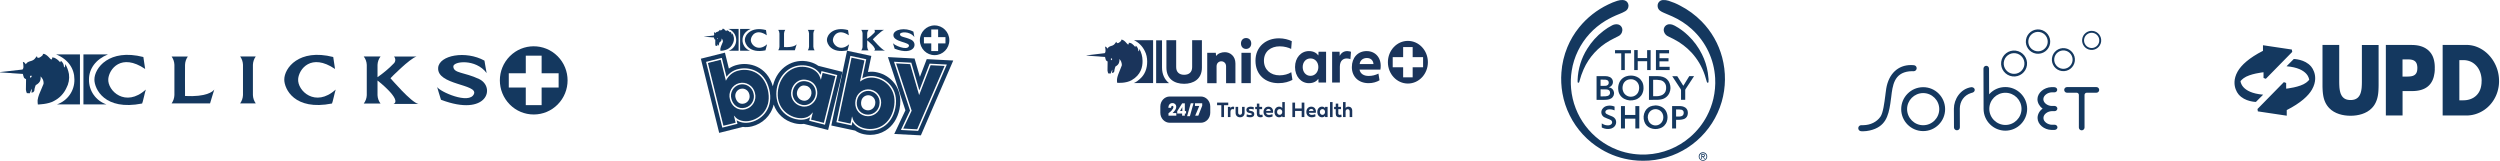 <?xml version="1.0" encoding="UTF-8"?>
<svg id="Layer_1" data-name="Layer 1" xmlns="http://www.w3.org/2000/svg" viewBox="0 0 2208.49 142.02">
  <g>
    <path d="M94.03,92.22h-20.33v-44.14h21.61c-10.66,4.33-16.7,12.56-16.7,22.07-.23,9.93,6.01,18.86,15.42,22.07" style="fill: #14385f;"/>
    <path d="M50.31,92.22h20.32v-44.14h-21.02c10.67,4.33,16.12,12.56,16.12,22.07.23,9.93-6.01,18.86-15.41,22.07" style="fill: #14385f;"/>
    <path d="M126.63,50.34c0-.35,1.55,10.56,1.61,10.59-21.21-14.38-31.92.22-32.59,8.83-.81,10.42,15.24,25.6,33.16,9.35-.67,1.87-2.81,11.94-3.26,12.33-33.35,6.6-42.09-13.08-42.15-21.01-.12-10.22,12.96-27.78,43.23-20.08" style="fill: #14385f;"/>
    <path d="M189.3,79.09c-.03.17-3.82,12.22-3.73,12.24-1.88-.02-33.96,0-33.96,0,1.52-2.16,2.37-4.71,2.46-7.35v-26.72c-.09-2.64-.95-5.2-2.47-7.35h14.33c-1.52,2.16-2.38,4.71-2.47,7.35,0,0-.1,27.13,0,27.54,18.96.97,24.54-3.89,25.83-5.71" style="fill: #14385f;"/>
    <path d="M223.42,83.98c.1,2.64.96,5.19,2.49,7.34h-13.75c1.52-2.16,2.39-4.71,2.49-7.34v-26.73c-.09-2.64-.95-5.2-2.47-7.36h13.73c-1.53,2.16-2.39,4.71-2.49,7.36,0,0,0,26.73,0,26.73Z" style="fill: #14385f;"/>
    <path d="M294.36,50.34c0-.35,1.55,10.56,1.61,10.59-21.21-14.38-31.92.22-32.59,8.83-.81,10.42,15.24,25.6,33.16,9.35-.67,1.87-2.82,11.94-3.26,12.33-33.35,6.6-42.09-13.08-42.15-21.01-.12-10.22,12.96-27.78,43.23-20.08" style="fill: #14385f;"/>
    <path d="M333.5,71.12v12.99c.11,2.68,1.04,5.26,2.68,7.38h-14.86c1.64-2.12,2.57-4.7,2.68-7.38v-26.82c-.1-2.68-1.04-5.27-2.68-7.4h14.86c-1.64,2.13-2.57,4.71-2.68,7.39v10.89c5.3-3.65,10.22-7.82,14.69-12.45,1.4-1.69,1.35-4.14-.11-5.77h19.85c-5.83,1.68-22.98,18.96-22.98,19.17.22.12,18.39,21.6,24.77,22.72h-22.09c7.85-3.55-14.01-20.72-14.13-20.72" style="fill: #14385f;"/>
    <path d="M427.96,53.55c-.11,0,1.97,11.03,1.94,11-9.62-12.94-29.68-10.48-29.44-5.75.31,6.13,9.49,4.76,22.72,10.99,14.84,7,7.57,33.97-33.62,18.33-.42-1.03-3.42-11.33-3.42-11.33,2.02,4.04,28.55,15.95,32.57,6.18,3.61-8.77-32.91-7.77-31.64-23.15.92-11.04,24.28-15.43,40.88-6.28" style="fill: #14385f;"/>
    <path d="M28,67.7c-.15.19-.32.38-.49.55-.21.19-.44.37-.67.53,0,0-.14-.4-.22-.66-.08-.31-.15-.8-.15-.8,0,0,.32-.23.54-.36.22-.13.62-.31.62-.31,0,0,.37,1.05.37,1.05ZM20.18,54.62c.36,1.54.54,3.12.54,4.7-.04.61-.38,2.02-1.01,2.12C17.89,61.73,0,63.68,0,63.68l.06.23,20.14,1.44s.25,1.1.46,1.78c.14.57.34,1.13.58,1.67.53.47,1.13.86,1.78,1.16l-.13,9.29c.08.55.19,1.08.32,1.62.16.57.51,1.41.51,1.41l2.6.13s.61-1.73,1.14-2.79c.21-.44.47-.85.77-1.24l-.42,3.54,1.61-.5.87-1.09s.09-1.16.23-1.9c.27-1.12.63-2.22,1.09-3.29,1.36-.64,2.53-1.63,3.4-2.85.84-1.45,1.12-3.16.78-4.8.85.74,1.54,1.64,2.02,2.65.57,1.24.8,2.6.66,3.95l-3.93,9.4c-.61,1.6-1.05,3.26-1.3,4.94-.04,1.3.02,2.6.19,3.88,0,0,9.37-.15,14.37-3.19,4.76-2.44,8.57-6.4,10.81-11.26,2.09-3.8,2.9-8.18,2.31-12.48-.57-3.09-1.65-6.06-3.21-8.79,0,0-.25,3.23-.93,2.89-.61-.32.12-2.09-1.62-4.36-.37-.57-.87-1.05-1.44-1.4-.04.49-.25.96-.6,1.31-1.37-1.74-3.15-3.13-5.17-4.04-.61-.14-1.22-.24-1.84-.28.06.49,0,1-.19,1.46-.95,1.48-2.09-1.82-5.55-3.93-.71-.53-1.61-.77-2.49-.66,0,0,.38.78-.66,1.65-1.29,1.08-2.92,2.47-4.19,1.59-.34-.22-.24-1.03-.24-1.03,0,0-.31-.36-1.23,1.03-.49.79-1.12,1.48-1.88,2.02-1.89,1.35-3.55.99-5.49,2.34-.55.47-1.03,1.01-1.41,1.62-.37-.7-.89-1.31-1.52-1.78-.35-.17-.72-.3-1.1-.39" style="fill: #14385f;"/>
    <path d="M449.46,64.73v12.58h15.01v15.57h14v-15.57h15.02v-12.58h-15.02v-15.57h-13.99v15.57h-15.02ZM471.48,101.13c-7.95.02-15.57-3.17-21.15-8.83-11.68-11.79-11.68-30.8,0-42.59,11.57-11.68,30.42-11.77,42.1-.2.07.07.14.13.21.2,11.68,11.79,11.68,30.8,0,42.59-5.58,5.66-13.2,8.85-21.15,8.83" style="fill: #14385f;"/>
  </g>
  <g>
    <path d="M658,35.32c.03,3.46,3.81,12.05,18.22,9.16.18-.17,1.11-4.56,1.4-5.38-7.74,7.09-14.69.47-14.33-4.08.29-3.76,4.92-10.12,14.08-3.85-.03-.01-.7-4.77-.7-4.62-13.08-3.36-18.73,4.3-18.68,8.76" style="fill: #14385f;"/>
    <path d="M687.48,44.43h14.68s1.59-5.26,1.61-5.34c-.56.79-2.97,2.92-11.16,2.49-.04-.18,0-12.01,0-12.01.04-1.15.41-2.26,1.07-3.21h-6.19c.66.94,1.03,2.05,1.07,3.21v11.65c-.04,1.15-.41,2.26-1.07,3.21" style="fill: #14385f;"/>
    <path d="M650.36,35.2c.1,4.33-2.6,8.22-6.66,9.62h8.78v-19.25h-9.09c4.12,1.37,6.92,5.24,6.96,9.63" style="fill: #14385f;"/>
    <path d="M655.93,35.2c0-4.15,2.61-7.74,7.22-9.63h-9.34v19.25h8.78c-4.06-1.4-6.76-5.29-6.66-9.62" style="fill: #14385f;"/>
    <path d="M713.64,44.44h5.94c-.66-.94-1.03-2.06-1.07-3.21v-11.65c.04-1.15.41-2.26,1.07-3.21h-5.94c.66.94,1.03,2.05,1.07,3.21v11.65c-.04,1.15-.41,2.26-1.07,3.21" style="fill: #14385f;"/>
    <path d="M816.19,32.83h6.49v-6.79h6.05v6.79h6.49v5.49h-6.49v6.79h-6.05v-6.79h-6.49v-5.49ZM825.71,48.71c7.16-.03,12.94-5.91,12.93-13.13v-.09c-.04-7.25-5.91-13.09-13.1-13.04s-12.98,5.97-12.93,13.22c.05,7.25,5.92,13.09,13.1,13.04" style="fill: #14385f;"/>
    <path d="M804.84,35.04c-5.71-2.72-9.68-2.12-9.82-4.8-.11-2.06,8.56-3.13,12.72,2.51.02,0-.85-4.65-.84-4.78-7.18-3.99-17.27-2.08-17.67,2.74-.55,6.7,15.24,6.26,13.68,10.09-1.73,4.25-13.21-.94-14.07-2.7,0,0,1.3,4.49,1.48,4.94,17.8,6.82,20.94-4.95,14.53-7.99" style="fill: #14385f;"/>
    <path d="M760.81,44.51h6.43c-.71-.93-1.11-2.05-1.16-3.22v-5.66s9.5,7.49,6.11,9.04h9.55c-2.76-.5-10.61-9.87-10.71-9.91,0-.09,7.42-7.63,9.93-8.37h-8.58c.63.71.66,1.78.05,2.52-1.93,2.02-4.06,3.85-6.35,5.44v-4.76c.04-1.17.45-2.29,1.16-3.22h-6.43c.71.93,1.11,2.05,1.16,3.22v11.7c-.04,1.17-.45,2.3-1.16,3.22" style="fill: #14385f;"/>
    <path d="M748.71,44.48c.18-.17,1.11-4.56,1.4-5.38-7.74,7.09-14.69.47-14.33-4.08.29-3.76,4.91-10.12,14.08-3.85-.03-.01-.7-4.77-.7-4.62-13.08-3.36-18.73,4.3-18.68,8.76.04,3.46,3.81,12.05,18.22,9.16" style="fill: #14385f;"/>
    <path d="M633.64,33.81c.09-.06.27-.13.27-.13l.15.45s-.12.15-.21.24c-.09.08-.19.16-.29.23,0,0-.06-.18-.1-.28-.03-.11-.06-.35-.06-.35,0,0,.14-.1.23-.16M630.68,33.11s.11.48.2.78c.06.25.15.49.25.72.23.21.49.38.77.51l-.05,4.05c.04.23.08.47.14.7.07.25.22.62.22.62l1.12.06s.27-.76.49-1.22c.09-.19.2-.37.33-.54l-.18,1.54.7-.22.38-.48s.04-.51.1-.83c.12-.49.27-.97.47-1.44.59-.28,1.09-.71,1.46-1.25.36-.63.48-1.37.34-2.09.37.32.67.72.87,1.16.25.54.35,1.14.3,1.74l-1.7,4.1c-.27.7-.45,1.42-.56,2.16-.02.57,0,1.13.08,1.69,2.14-.02,4.26-.5,6.21-1.4,2.06-1.06,3.71-2.8,4.67-4.92.9-1.66,1.25-3.57.99-5.44-.24-1.35-.71-2.64-1.38-3.83,0,0-.11,1.41-.4,1.26-.26-.14.05-.91-.7-1.9-.16-.25-.38-.46-.63-.61-.01.22-.11.42-.26.57-.59-.76-1.36-1.37-2.23-1.77-.26-.06-.53-.11-.79-.13.03.21,0,.44-.08.63-.41.65-.9-.79-2.4-1.71-.31-.23-.69-.34-1.07-.29,0,0,.17.34-.28.72-.56.47-1.26,1.08-1.81.7-.15-.11-.11-.46-.11-.46,0,0-.13-.16-.53.46-.21.34-.49.64-.81.87-.82.59-1.54.43-2.37,1.02-.24.21-.45.44-.62.71-.16-.3-.38-.57-.65-.78-.15-.07-.3-.13-.47-.16.15.67.23,1.36.23,2.05-.02.26-.16.88-.44.92-.79.13-8.52.98-8.52.98l.03.1,8.71.63-.02.02Z" style="fill: #14385f;"/>
    <path d="M811.08,115.62l-15.24-.8,8.08-17.12-14.18-43.15,15.3.81,7.1,24.45,9.08-23.59,15.22.79s-25.36,58.61-25.36,58.61ZM818.67,52.25l-6.03,15.68-4.72-16.25-23.53-1.25,15.45,47.01-9.86,20.9,23.52,1.23,28.6-66.11-23.43-1.23v.02Z" style="fill: #14385f;"/>
    <path d="M716.53,84.18c-.38,1.19-1.05,2.27-2,3.2-1.46,1.47-3.59,2.01-5.56,1.41l-.19-.06c-3.4-.86-5.48-4.36-4.62-7.82l.02-.11c.4-1.64,1.41-3.2,2.67-4.18.98-.75,2.07-1.13,3.29-1.13.56,0,1.14.08,1.75.23l.2.05c2.36.48,4.17,2.33,4.63,4.83.25,1.17.18,2.39-.21,3.57M712.83,72.02c-.97-.24-1.86-.35-2.68-.35-2.51,0-4.38.96-5.6,1.9-1.96,1.5-3.44,3.8-4.06,6.3l-.02.08c-1.37,5.52,1.94,11.1,7.37,12.49,3.34,1.01,6.91.1,9.36-2.37,1.35-1.31,2.36-2.94,2.93-4.73.58-1.78.69-3.69.3-5.53-.72-3.95-3.71-7.01-7.6-7.79" style="fill: #14385f;"/>
    <path d="M721.41,85.77c-.63,2-1.77,3.83-3.27,5.28-2.03,2.05-4.77,3.15-7.57,3.15-1.03,0-2.07-.15-3.09-.46-6.12-1.55-9.87-7.87-8.32-14.08l.03-.12c.69-2.79,2.35-5.36,4.55-7.05,1.86-1.43,5-2.9,9.39-1.8,4.4.89,7.79,4.37,8.62,8.85.43,2.05.31,4.2-.34,6.21M726.68,64.41l-1.5,6.09-.74-2.16c-.68-1.99-3.05-6.81-10.52-8.69-13.36-3.36-23.37,6.19-26.01,16.88-3.75,15.21,5.2,24.81,15.09,27.31,4.23,1.07,9.95.91,13.32-2.73l1.76-1.9-1.6,6.48,11.32,2.85,10.2-41.28-11.32-2.85h0Z" style="fill: #14385f;"/>
    <path d="M728.78,110.2l-13.92-3.51.79-3.19c-3.77,2.66-8.99,2.68-12.97,1.68-14.35-3.61-18.94-17.29-16.07-28.95,3.29-13.32,15.17-21,27.63-17.86,6.31,1.59,9.29,5.16,10.65,7.71l.81-3.28,13.92,3.5-10.84,43.9ZM663.42,107.93c-5.24,1.31-9.85.2-12.74-1.74l.79,3.2-13.39,3.36-14.35-58.09,13.92-3.51,4.13,16.74c2.56-3.54,6.36-6.03,10.64-6.92,8.58-2.16,22.9.78,27.09,17.76,4.02,16.25-5.52,26.53-16.09,29.19M722.95,58.15v.04c-1.99-1.45-4.52-2.73-7.78-3.54-14.56-3.66-28.41,5.21-32.23,20.65-.08.34-.13.67-.2,1-5.33-18.27-21.35-21.48-31.18-19.06-2.77.59-5.38,1.73-7.68,3.33l-3.46-14.06-21.28,5.35,16.19,65.52,20.75-5.22-.02-.06c2.53.36,5.34.27,8.29-.47,8.93-2.25,16.76-9.16,19.13-19.28,2.77,8.06,9.24,14.25,18.3,16.53,2.93.74,5.83.91,8.51.55v.04l21.27,5.35,12.68-51.32-21.28-5.35h0Z" style="fill: #14385f;"/>
    <path d="M790.89,95.66c-1.55,7.36-5.23,13.04-10.65,16.41-3.44,2.14-7.42,3.25-11.53,3.25-1.64,0-3.3-.18-4.97-.53-5.28-1.14-8.93-4.18-10.7-7.21l-.68,3.23-13.49-2.9.14-.66,12.2-57.9,14.03,3.01-3.55,16.87c3.83-2.05,8.33-2.61,12.56-1.52,5.12,1.1,9.89,4.18,13.06,8.45,2.73,3.68,5.57,10.05,3.57,19.5M790.34,73.87c-3.69-4.98-9.25-8.58-15.24-9.89-2.75-.7-5.59-.82-8.35-.4l2.98-14.17-21.45-4.6-13.91,66.05,20.91,4.48v-.06c2.13,1.45,4.7,2.61,7.67,3.25,1.92.41,3.85.62,5.76.62,4.81,0,9.47-1.3,13.52-3.82,6.32-3.93,10.59-10.46,12.36-18.87,2.29-10.85-1.05-18.27-4.25-22.59" style="fill: #14385f;"/>
    <path d="M778.15,93.02l-.03.13c-.57,3.05-2.28,5.71-4.82,7.46-1.94,1.34-4.19,2.04-6.49,2.04-.71,0-1.43-.07-2.15-.2l-.31-.06c-3.17-.68-5.77-2.54-7.3-5.24-1.45-2.56-1.89-5.7-1.23-8.84,1.15-6.21,7.1-10.33,13.28-9.16l.37.08c6.16,1.4,10.05,7.58,8.67,13.8M773.94,69.04c-4.4-1.13-9.08-.35-12.86,2.13l-1.36.89,3.93-18.65-11.41-2.45-11.78,55.91,10.88,2.34,1.35-6.38.77,2.41c.99,3.08,4.71,6.97,10.57,8.22,5.48,1.18,10.99.27,15.51-2.54,5.1-3.17,8.57-8.54,10.04-15.54,1.5-7.09.34-13.45-3.34-18.41-2.98-4.02-7.46-6.91-12.3-7.95" style="fill: #14385f;"/>
    <polygon points="822.11 57.61 811.96 84 804.02 56.66 791.62 56 805.36 97.79 797.91 113.58 810.22 114.22 834.43 58.25 822.11 57.61" style="fill: #14385f;"/>
    <path d="M657.53,91.43l-.19.05c-4.1,1.04-6.75-1.82-7.59-5.22-.44-1.63-.23-3.33.59-4.79s2.17-2.52,3.76-2.96l.21-.05c.49-.12.98-.18,1.46-.18,2.86,0,5.45,1.97,6.14,4.88l.13.47c.84,3.39-1.16,6.87-4.5,7.8M665.65,82.45c-.66-2.8-2.27-5.05-4.57-6.47-1.62-1-3.43-1.52-5.28-1.52-.78,0-1.57.09-2.36.28l-.33.08c-2.58.72-4.74,2.41-6.06,4.76-1.33,2.35-1.66,5.09-.95,7.69,1.27,5.14,5.85,9.51,12.16,7.91l.27-.07c5.41-1.5,8.6-7.17,7.12-12.62l-.02-.05h.02Z" style="fill: #14385f;"/>
    <path d="M773.15,91.82l-.09.47c-.33,1.65-1.27,3.09-2.66,4.04-1.41.98-3.12,1.34-4.79,1.02l-.19-.04c-1.78-.38-3.1-1.31-3.92-2.75-.82-1.45-1.06-3.29-.64-5.29.56-3.03,3.2-5.15,6.13-5.15.38,0,.76.04,1.14.11l.21.04c1.65.38,3.05,1.37,3.95,2.81.88,1.41,1.18,3.07.84,4.74M769.17,80.53l-.33-.07c-.62-.12-1.24-.17-1.85-.17-4.73,0-8.96,3.4-9.87,8.27-.59,2.83-.21,5.63,1.08,7.9,1.36,2.39,3.58,3.98,6.43,4.59l.27.05c2.67.51,5.39-.07,7.63-1.62s3.76-3.88,4.26-6.57v-.06c.63-2.79.16-5.52-1.29-7.82-1.44-2.3-3.69-3.89-6.32-4.49" style="fill: #14385f;"/>
    <path d="M658.88,96.43l-.3.08c-.98.24-1.94.36-2.88.36-5.14,0-9.5-3.55-10.91-9.25-.8-2.94-.42-6.04,1.08-8.71s3.94-4.59,6.87-5.4l.37-.09c2.98-.72,6.05-.22,8.65,1.4,2.6,1.62,4.42,4.16,5.13,7.16l.04.13c1.69,6.19-1.92,12.6-8.05,14.31M652.71,62.28c-4.45.93-8.32,3.7-10.64,7.61l-.83,1.4-4.56-18.51-11.32,2.85,13.7,55.47,10.79-2.71-1.56-6.34,1.74,1.83c2.22,2.34,7.25,4.19,13.07,2.72,9.94-2.5,18.91-12.2,15.11-27.55-3.95-16.02-17.41-18.8-25.49-16.77" style="fill: #14385f;"/>
  </g>
  <g>
    <path d="M1451.22,142.01c-2.93.02-5.85-.17-8.76-.54-9.96-1.21-19.56-4.52-28.15-9.71-11.9-7.1-21.5-17.48-27.65-29.91-3.09-6.17-5.25-12.76-6.43-19.55-1.05-6.05-1.35-12.2-.88-18.32.55-7.66,2.32-15.19,5.26-22.29,2.58-6.28,6.07-12.14,10.33-17.42,6.95-8.61,15.75-15.54,25.73-20.3,2.58-1.29,5.25-2.37,8-3.24,1.59-.54,3.26-.78,4.94-.72,1.08.05,2.13.4,3.02,1.01,1.65,1.25,2.37,3.37,1.82,5.36-.37,1.5-1.35,2.78-2.7,3.53-1.64.94-3.35,1.74-5.12,2.41-4.36,1.69-8.56,3.75-12.57,6.15-10.36,6.3-18.7,15.44-24.02,26.34-2.76,5.61-4.65,11.61-5.6,17.79-.82,5.18-1,10.44-.53,15.66,2.16,24.35,18.01,45.35,40.83,54.11,4.58,1.76,9.35,2.98,14.21,3.61,3.88.52,7.8.68,11.7.49,14.17-.68,27.7-6.11,38.43-15.39,6.05-5.22,11.08-11.52,14.8-18.59,2.55-4.82,4.47-9.95,5.71-15.26.69-2.97,1.17-5.98,1.43-9.02.27-3.07.32-6.16.15-9.24-.91-16.53-8.29-32.04-20.55-43.16-5.12-4.66-10.95-8.47-17.27-11.29-2.47-1.12-4.99-2.13-7.48-3.21-1.27-.5-2.46-1.16-3.55-1.97-1.35-1.07-2.09-2.74-1.97-4.46.03-2.7,2.24-4.86,4.93-4.85,1.63-.07,3.25.16,4.8.67,3.5,1.09,6.88,2.51,10.1,4.24,7.04,3.6,13.45,8.31,19,13.93,8.75,8.87,15.03,19.87,18.21,31.92,3.4,12.85,3.25,26.39-.44,39.16-7.89,27.13-30.86,47.17-58.81,51.31-3.61.54-7.26.8-10.92.77" style="fill: #14385f;"/>
    <path d="M1509.3,70.39v1.74c0,.58-.18.92-.55.98-.44.07-.77-.23-.95-.82-.58-1.97-1.11-3.96-1.77-5.9-2.46-7.38-6.45-14.16-11.7-19.9-4.47-4.8-9.73-8.79-15.55-11.81-1.67-.88-3.37-1.7-5.07-2.52-1.72-.72-3.05-2.15-3.66-3.91-.98-2.62.34-5.54,2.96-6.52.7-.26,1.44-.37,2.18-.31,1.51.08,2.98.53,4.29,1.29,4.33,2.35,8.32,5.28,11.86,8.7,4.98,4.74,9.09,10.32,12.14,16.48,2.57,5.12,4.32,10.6,5.2,16.26.31,2.05.47,4.14.7,6.21h-.06" style="fill: #14385f;"/>
    <path d="M1393.64,70.7c.35-9.81,3.3-19.35,8.54-27.65,3.73-6.03,8.52-11.34,14.14-15.66,2.43-1.92,5.05-3.59,7.82-4.99,1.35-.72,2.88-1.04,4.42-.93,2.72.16,4.79,2.5,4.62,5.22,0,.09-.01.18-.02.27-.18,2.22-1.56,4.16-3.6,5.05-2.45,1.27-4.96,2.45-7.37,3.8-10.32,5.74-18.5,14.69-23.28,25.49-1.46,3.33-2.66,6.77-3.58,10.29-.09.35-.19.7-.32,1.04-.13.34-.49.54-.85.47-.32-.07-.54-.37-.51-.7-.02-.51,0-1.03,0-1.71" style="fill: #14385f;"/>
    <path d="M1448,77.09c-.06-3.99-3.35-7.18-7.34-7.11-.53,0-1.05.07-1.56.19-2.68.47-4.82,2.48-5.45,5.12-.49,1.72-.44,3.55.16,5.23,1.28,3.8,5.41,5.84,9.21,4.56,1.64-.55,3.03-1.67,3.91-3.16.8-1.48,1.17-3.15,1.08-4.83M1440.59,66.77c2.47-.08,4.9.61,6.97,1.97,2.57,1.8,4.15,4.7,4.27,7.84.21,1.99-.1,4-.88,5.83-1.19,2.85-3.65,4.98-6.64,5.76-3.09.96-6.44.68-9.32-.79-3.11-1.53-5.17-4.59-5.42-8.04-.25-1.98-.01-3.99.71-5.85,1.12-3,3.61-5.3,6.69-6.18,1.17-.35,2.39-.53,3.61-.54" style="fill: #14385f;"/>
    <path d="M1460.38,70.47v14.49c.11.02.21.03.32.04.94,0,1.89.02,2.83,0,1.29,0,2.58-.23,3.8-.66,1.83-.58,3.31-1.94,4.04-3.72.42-1.16.58-2.39.48-3.61,0-2.91-1.99-5.44-4.82-6.13-2.19-.4-4.43-.53-6.65-.4M1456.69,67.26h7.69c1.56-.02,3.11.21,4.6.67,2.79.82,5.01,2.94,5.96,5.69,1.08,2.72,1.01,5.76-.19,8.43-1.28,2.99-3.97,5.14-7.17,5.73-1.15.24-2.32.38-3.49.4-2.35.06-4.71.02-7.06.02-.1,0-.19,0-.34-.02v-20.93h0Z" style="fill: #14385f;"/>
    <path d="M1413.93,75.84c1.5,0,2.94.04,4.38-.02.51-.04,1.01-.19,1.46-.42.98-.47,1.54-1.52,1.36-2.59-.02-1-.68-1.86-1.64-2.14-.4-.15-.82-.25-1.25-.28-1.37-.06-2.74-.06-4.11-.08-.07.01-.14.03-.2.06,0,0,0,5.47,0,5.47ZM1413.93,85.11c.09.02.19.03.28.03,1.28,0,2.55.04,3.83-.02.7-.03,1.38-.15,2.05-.35,1.56-.36,2.54-1.92,2.17-3.49-.02-.08-.04-.16-.06-.23-.13-.7-.59-1.29-1.24-1.59-.51-.24-1.05-.39-1.61-.44-1.77-.08-3.54-.07-5.31-.09-.02,0-.05.03-.1.06v6.11h-.01ZM1410.4,88.2v-20.91c.14,0,.28-.03.42-.03,2.47,0,4.94-.01,7.4,0,1.33-.02,2.65.26,3.86.8,2.41,1.12,3.46,3.99,2.34,6.4-.31.66-.76,1.24-1.33,1.7-.27.21-.57.4-.88.56-.3.16-.63.27-1.03.44.2.05.32.09.44.11,2.09.3,3.75,1.91,4.1,3.99.5,2.23-.5,4.53-2.47,5.69-1.1.65-2.34,1.04-3.61,1.14-.77.07-1.55.11-2.33.11-2.28.01-4.57,0-6.92,0" style="fill: #14385f;"/>
    <path d="M1469.38,103.57c0-1.12-.23-2.22-.7-3.23-1.62-3.42-5.71-4.88-9.13-3.26-.85.4-1.6.97-2.22,1.68-1.59,1.93-2.11,4.54-1.37,6.93.87,3.61,4.51,5.83,8.12,4.95.86-.21,1.67-.59,2.39-1.11,1.88-1.4,2.97-3.62,2.91-5.97M1462.5,93.12c1.87.03,3.7.49,5.38,1.31,2.18,1.1,3.82,3.02,4.57,5.33.85,2.41.87,5.04.06,7.46-.92,2.9-3.19,5.18-6.09,6.09-2.7.97-5.66.92-8.32-.15-2.6-.94-4.63-3.04-5.47-5.67-1.11-3.04-.87-6.4.67-9.24,1.31-2.49,3.69-4.25,6.46-4.77.9-.2,1.83-.26,2.75-.38" style="fill: #14385f;"/>
    <polygon points="1431.95 93.71 1435.46 93.71 1435.46 101.55 1444.66 101.55 1444.66 93.72 1448.16 93.72 1448.16 113.48 1444.66 113.48 1444.66 104.82 1435.48 104.82 1435.48 113.48 1431.95 113.48 1431.95 93.71" style="fill: #14385f;"/>
    <path d="M1480.66,102.95c1.03,0,2,.02,2.98,0,.44-.02.88-.08,1.31-.19,1.42-.23,2.46-1.47,2.43-2.91.2-1.31-.61-2.56-1.88-2.91-1.61-.26-3.23-.35-4.86-.25v6.26h.02ZM1477.13,93.71c.14,0,.25-.02.36-.02,2.29,0,4.57,0,6.86.02,1.1.01,2.18.23,3.19.66,1.99.71,3.37,2.55,3.48,4.67.09.96,0,1.92-.29,2.85-.57,1.81-2.1,3.16-3.97,3.5-1.07.28-2.18.43-3.28.44h-2.29c-.16,0-.32.01-.54.02v7.64h-3.51v-19.77h0Z" style="fill: #14385f;"/>
    <path d="M1414.98,112.54v-3.55c.25.15.46.28.66.4,1.67,1.05,3.64,1.51,5.6,1.31.73-.06,1.43-.34,2.01-.79,1.02-.77,1.22-2.22.45-3.24-.17-.23-.38-.42-.63-.57-.97-.57-2.01-1.01-3.09-1.34-.99-.36-1.96-.79-2.9-1.28-2.39-1.41-3.18-4.49-1.77-6.88.06-.11.14-.22.21-.33,1-1.45,2.54-2.44,4.27-2.76,2.12-.44,4.33-.24,6.34.57.06.02.11.06.17.1v3.32c-.15-.05-.25-.09-.35-.13-1.57-.65-3.27-.9-4.96-.74-.66.07-1.3.3-1.85.68-.92.51-1.25,1.67-.74,2.58.16.29.39.53.67.7.68.42,1.39.76,2.13,1.04,1.06.45,2.16.82,3.21,1.31,1.03.44,1.9,1.18,2.51,2.12,1.49,2.53.8,5.78-1.59,7.48-.9.66-1.94,1.1-3.05,1.26-2.24.38-4.53.08-6.6-.86-.13-.06-.26-.13-.39-.22-.13-.08-.19-.12-.32-.19" style="fill: #14385f;"/>
    <polygon points="1446.76 51.28 1455.06 51.28 1455.06 44.27 1458.16 44.27 1458.16 61.9 1455.09 61.9 1455.09 54.09 1446.77 54.09 1446.77 61.9 1443.65 61.9 1443.65 44.25 1446.75 44.25 1446.76 51.28" style="fill: #14385f;"/>
    <polygon points="1462.84 61.9 1462.84 44.25 1474.45 44.25 1474.45 47.1 1465.99 47.1 1465.99 51.44 1473.96 51.44 1473.96 54.2 1465.98 54.2 1465.98 59.04 1474.96 59.04 1474.96 61.89 1462.84 61.9" style="fill: #14385f;"/>
    <path d="M1492.26,67.27h4.25c-.13.21-.22.36-.32.52-2.39,3.65-4.79,7.31-7.19,10.97-.19.27-.29.59-.28.92v8.48h-3.7v-8.5c0-.3-.09-.58-.24-.83-2.42-3.72-4.84-7.43-7.28-11.14-.07-.11-.14-.22-.25-.39h4.42l5.37,8.5,5.24-8.52" style="fill: #14385f;"/>
    <polygon points="1426.71 47.12 1426.71 44.26 1440.76 44.26 1440.76 47.1 1435.34 47.1 1435.34 61.89 1432.2 61.89 1432.2 47.11 1426.71 47.12" style="fill: #14385f;"/>
    <path d="M1507.48,138.33c0-1.7-1.38-3.07-3.08-3.07s-3.08,1.38-3.08,3.08,1.3,3,2.94,3.07c1.71.06,3.15-1.27,3.21-2.99v-.09M1504.38,142.02c-2.07-.02-3.74-1.71-3.73-3.78.01-2.08,1.71-3.75,3.78-3.73,2.07.02,3.74,1.71,3.73,3.78h0c-.01,2.07-1.7,3.74-3.76,3.73h-.02" style="fill: #14385f;"/>
    <path d="M1503.62,137.99c.44,0,.85.03,1.25,0,.34-.03.6-.33.57-.68-.02-.3-.27-.55-.57-.57-.4-.03-.81,0-1.24,0v1.25h-.01ZM1503.6,140.47h-.66v-4.37c.82-.09,1.64-.06,2.44.12.48.15.78.62.74,1.12.04.48-.22.93-.66,1.13-.13.06-.27.1-.48.17l1.19,1.83h-.66l-1.19-1.79h-.71l-.02,1.8h.01Z" style="fill: #14385f;"/>
  </g>
  <path d="M2001.64,69.6l23.31-23.75-.34-2.08-25.51-3.81v4.95c-12.31,6.29-19.12,12.57-22.37,18.26-3.87,6.77-2.91,12.47-1.81,15.46.09.24.17.39.25.59v.03c.57,1.54,1.36,2.84,2.26,3.97.08.11.15.22.23.32-.02-.03-.02-.06-.04-.09,5.41,6.46,15.24,6.6,15.24,6.6l6.41-6.42c-19.7-1.6-20-11.94-20-12.02.78-.87,1.67-1.72,2.72-2.51,5.35-4.02,17.6-5.28,17.6-5.28l.02,5.05,2.02.74h.01ZM2042.45,78.99c3.87-6.77,2.91-12.47,1.81-15.46-.09-.24-.17-.39-.25-.59v-.03c-.57-1.54-1.35-2.84-2.26-3.97-.08-.11-.15-.21-.23-.32.02.03.02.06.04.09-5.41-6.46-15.24-6.6-15.24-6.6l-6.41,6.43c19.69,1.6,20,11.92,20,12.01-.78.88-1.67,1.72-2.72,2.51-5.35,4.02-17.6,5.28-17.6,5.28l-.02-5.04-2.02-.74-23.31,23.75.34,2.08,25.51,3.81v-4.95c12.31-6.29,19.12-12.57,22.37-18.26M2101.25,75.61v-35.88h-14.77v32.82c0,.7-.01,1.41-.04,2.11v.04c-.02.71-.06,1.41-.11,2.11v.1c-.02.32-.05.64-.09.96,0,.06-.01.11-.02.17-.03.28-.06.55-.11.83,0,.05-.01.1-.02.15-.07.44-.15.89-.23,1.31,0,.03-.02.07-.02.1-.07.33-.15.64-.23.95-.02.08-.04.15-.06.22-.06.2-.12.4-.19.59-.02.06-.04.14-.07.2-.08.23-.17.45-.25.67-.04.09-.08.18-.12.27-.04.1-.09.21-.14.31-.01.02-.02.04-.03.07-.08.15-.16.31-.24.45-.03.06-.06.11-.1.17-.06.12-.13.23-.21.34-.03.05-.06.1-.1.15-.07.11-.15.22-.23.32-.03.04-.07.09-.1.14-.11.14-.21.27-.33.4-.02.02-.04.04-.06.07-.11.11-.21.22-.32.33-.03.02-.05.05-.08.08-.13.12-.26.23-.39.34-.03.02-.06.04-.08.06-.14.11-.27.21-.42.31-.03.02-.06.04-.1.06-.15.1-.3.19-.46.28-.03.02-.06.03-.08.05-.16.09-.33.18-.51.25-.03.02-.06.03-.09.04-.16.07-.32.14-.49.2-.03.01-.06.02-.1.04-.2.07-.4.14-.61.19-.06.02-.12.03-.18.04-.15.04-.3.07-.46.11-.32.06-.66.12-1.01.16-.16.02-.32.03-.47.04-.08,0-.17.02-.25.02-.26.02-.53.02-.81.02s-.55,0-.81-.02c-.08,0-.16-.01-.24-.02-.17-.01-.32-.02-.48-.04-.35-.04-.68-.09-1.01-.16-.16-.04-.32-.07-.48-.11-.05-.02-.11-.02-.16-.04-.21-.06-.42-.13-.62-.19-.02-.01-.05-.02-.08-.03-.18-.07-.36-.14-.53-.21-.02,0-.04-.02-.06-.03-.18-.08-.35-.17-.52-.26-.02-.01-.04-.02-.07-.04-.17-.09-.32-.19-.47-.3-.03-.02-.05-.03-.08-.05-.15-.1-.29-.21-.42-.32-.03-.02-.05-.04-.08-.06-.14-.11-.27-.23-.4-.36-.01-.02-.03-.03-.04-.04-.13-.12-.25-.25-.37-.38-.01-.01-.02-.02-.04-.04-.12-.13-.23-.27-.34-.41-.03-.04-.06-.08-.09-.12-.08-.12-.17-.23-.25-.35-.02-.04-.05-.08-.08-.12-.09-.14-.17-.27-.25-.42-.02-.03-.03-.05-.05-.08-.2-.35-.38-.73-.55-1.12-.09-.22-.18-.44-.26-.67-.02-.06-.04-.12-.06-.19-.07-.21-.13-.41-.19-.63-.02-.06-.04-.13-.05-.19-.09-.31-.17-.63-.24-.95,0-.04-.02-.08-.02-.13-.09-.42-.17-.85-.23-1.29,0-.06-.02-.12-.02-.18-.04-.25-.07-.51-.1-.77-.01-.08-.02-.16-.03-.23-.03-.31-.06-.62-.09-.93v-.11c-.05-.68-.09-1.38-.11-2.08v-.11c-.02-.69-.03-1.39-.04-2.07v-32.81h-14.77v36.4c0,.37.01.74.02,1.1,0,.21.01.42.02.64,0,.34.02.67.04,1l.03.66c.02.35.04.7.07,1.04.01.15.02.3.03.45,0,.04,0,.08.01.11.04.55.1,1.09.17,1.63.02.11.03.23.05.34.06.44.13.88.2,1.31l.03.21c.02.12.05.24.07.36.05.27.11.54.17.81.05.21.1.42.15.63.07.26.14.52.21.78.03.11.05.21.08.32.03.1.07.2.1.3.08.25.16.5.25.74.07.2.15.4.23.61.09.24.19.48.3.72.05.12.09.24.15.36s.12.24.17.36c.04.08.08.17.12.25.18.36.37.72.57,1.07.04.07.08.14.13.21.19.32.4.64.61.96.03.05.06.11.11.15.02.02.03.05.05.08.16.23.34.45.51.67.11.14.2.27.31.41.3.37.63.74.97,1.1,4.75,5.01,12.21,6.79,18.84,6.79s14.1-1.78,18.85-6.79c.35-.36.67-.73.98-1.1.1-.12.19-.25.29-.38.18-.23.36-.46.53-.7.02-.02.03-.05.05-.07.04-.05.07-.11.11-.16.21-.32.42-.64.61-.97.04-.06.08-.13.11-.19.21-.36.4-.72.58-1.09.04-.08.08-.15.11-.23.06-.13.13-.25.18-.38.06-.12.1-.25.16-.38.1-.23.19-.46.29-.7.08-.21.15-.42.23-.63.08-.24.17-.49.25-.73.03-.1.07-.2.1-.3.03-.11.06-.21.09-.32.07-.26.15-.52.21-.78.05-.21.1-.42.15-.63.06-.26.11-.53.17-.8.02-.12.05-.24.08-.37.01-.07.02-.15.03-.22.08-.44.15-.88.21-1.33.01-.1.03-.2.04-.3.07-.55.13-1.11.17-1.67v-.07c0-.1.01-.2.02-.3.03-.41.06-.83.08-1.24,0-.19.02-.37.02-.55.02-.37.03-.73.04-1.1,0-.19,0-.39.02-.58,0-.38.01-.77.02-1.15v-.5M2135.47,60.22v.17c0,.3-.02.58-.04.85,0,.06,0,.12-.01.17-.02.26-.05.51-.09.75,0,.03-.01.06-.02.09-.02.17-.06.34-.09.49-.02.07-.04.14-.05.21-.02.1-.05.2-.08.3-.03.09-.06.18-.09.27-.02.06-.04.13-.06.19-.05.13-.11.26-.16.39v.02c-.06.13-.12.25-.19.37-.02.04-.04.07-.06.1-.05.09-.11.18-.16.26-.02.02-.04.05-.05.08-.07.1-.14.2-.22.3-.01.02-.03.03-.04.05-.07.09-.15.18-.23.26,0,.01-.02.02-.02.03-.08.09-.17.17-.26.25-.02.01-.03.02-.04.04-.09.08-.18.16-.27.23-.02,0-.03.02-.04.03-.1.07-.2.15-.3.21,0,0-.02.01-.02.02-.11.06-.21.13-.32.19,0,0-.02.01-.03.02-.11.06-.22.12-.34.17,0,0-.02,0-.02.01-.11.05-.22.1-.33.14-.02.02-.05.02-.08.03-.11.04-.22.08-.34.13-.04.01-.08.02-.13.04-.08.02-.15.04-.23.07-.08.02-.17.05-.27.07-.05.02-.1.03-.15.04-.21.05-.43.09-.65.13-.03,0-.06,0-.08.01-.38.06-.78.12-1.19.15h-.03c-.41.04-.83.06-1.26.08h-.03c-.54.02-1.1.02-1.65.03h-3.37v-15.2h3.98c.21,0,.42,0,.63,0h.05c.19,0,.38,0,.56.02h.18c.15,0,.3.02.44.02.06,0,.12,0,.17,0,.19.02.39.03.58.05h.07c.17.02.33.04.49.06.06,0,.11.02.17.02.14.02.27.04.41.07.05,0,.1.02.15.03.18.03.35.07.52.11.03,0,.06.02.09.02.14.04.28.08.42.12.05.02.1.03.15.05.13.04.25.09.37.14.04,0,.08.03.12.04.15.06.3.13.45.21.03.02.06.03.08.05.12.06.23.13.34.2.04.02.08.05.13.08.11.07.21.15.31.23.03.02.06.04.09.07.12.1.24.21.36.32.03.03.05.06.08.08.08.09.17.19.25.29.03.04.06.08.1.13.09.12.17.24.26.37.01.02.03.04.04.07.09.15.18.32.26.48.03.06.06.12.08.18.04.08.08.17.11.25.03.07.05.14.08.21.03.09.06.18.1.27.02.08.05.16.07.25.02.08.04.16.06.24.02.09.04.19.06.29.02.08.04.16.05.24.02.11.04.21.05.32.01.08.03.17.04.25.01.11.02.21.04.32.01.09.02.19.03.28.01.13.02.26.03.4,0,.07,0,.15.01.22,0,.22.01.44.01.66M2150.85,61.2c.02-.49.03-.98.03-1.49v-.21c0-.22,0-.42-.01-.64,0-.17,0-.34-.01-.5-.01-.29-.03-.57-.05-.86,0-.15-.02-.31-.03-.46-.02-.33-.06-.66-.1-.97-.02-.13-.03-.25-.05-.38-.02-.17-.04-.34-.07-.51,0-.04-.02-.08-.02-.13-.08-.49-.17-.98-.27-1.45,0-.02,0-.04-.01-.07-.02-.07-.04-.14-.05-.21-.08-.35-.17-.69-.27-1.02-.02-.06-.03-.11-.04-.17-.02-.06-.04-.12-.06-.18-.08-.26-.17-.51-.25-.76-.03-.08-.05-.17-.08-.25-.02-.04-.04-.08-.05-.13-.08-.21-.17-.42-.25-.63-.04-.09-.07-.19-.11-.28-.01-.03-.02-.05-.04-.08-.08-.2-.18-.39-.27-.58-.05-.09-.09-.19-.13-.28-.01-.02-.02-.04-.03-.05-.08-.15-.16-.3-.25-.44-.06-.11-.12-.23-.19-.34,0-.02-.02-.04-.03-.06-.07-.12-.15-.23-.22-.34-.07-.12-.15-.24-.22-.36-.02-.03-.04-.05-.06-.08-.07-.1-.14-.2-.21-.3-.08-.11-.15-.21-.23-.32-.03-.04-.06-.08-.1-.12-.06-.08-.13-.17-.2-.25-.06-.08-.13-.17-.2-.25-.05-.06-.11-.12-.15-.17-.07-.08-.14-.17-.22-.25-.05-.05-.09-.11-.14-.16-.08-.09-.17-.17-.25-.26-.06-.06-.12-.13-.18-.19-.03-.02-.05-.05-.08-.08-.17-.17-.34-.34-.52-.49h0c-.17-.16-.35-.31-.53-.46-.03-.02-.06-.05-.1-.07-.06-.05-.13-.11-.2-.16-.08-.07-.17-.14-.26-.2-.08-.06-.15-.11-.23-.16-.07-.05-.14-.1-.21-.15-.04-.03-.09-.07-.14-.1-.13-.09-.28-.18-.41-.27-.06-.04-.11-.07-.16-.11,0,0-.01,0-.02-.02-.21-.13-.42-.25-.64-.37-.02,0-.04-.02-.06-.03-.07-.04-.14-.08-.21-.11-.13-.07-.26-.15-.39-.21-.05-.02-.11-.05-.16-.08-.11-.05-.21-.1-.32-.15-.09-.04-.18-.09-.27-.13-.07-.03-.15-.06-.23-.1-.11-.05-.23-.1-.35-.15-.07-.03-.14-.06-.21-.09-.08-.03-.17-.06-.25-.09-.17-.06-.33-.13-.5-.18-.07-.02-.14-.05-.21-.08-.06-.02-.14-.04-.2-.06-.22-.07-.44-.14-.67-.21-.08-.02-.16-.05-.25-.08-.04,0-.08-.02-.12-.03-.41-.11-.83-.22-1.26-.31-.02,0-.04,0-.05,0l-.33-.06c-.23-.04-.46-.09-.69-.13-.15-.03-.3-.05-.44-.07-.22-.04-.44-.07-.66-.1-.06,0-.12-.02-.18-.03-.06,0-.11,0-.17,0-.57-.07-1.14-.12-1.73-.16-.07,0-.15,0-.21,0-.62-.03-1.25-.05-1.9-.05h-22.62v62.31h14.77v-21.58h8.37c.44,0,.87,0,1.29-.02.14,0,.27-.01.4-.02.29,0,.57-.02.85-.04.16-.01.31-.02.46-.04.25-.02.5-.05.75-.07l.47-.06c.24-.03.48-.06.71-.1.15-.02.3-.05.45-.07.24-.04.48-.09.71-.14.14-.02.27-.05.41-.08.26-.06.52-.12.78-.19.1-.02.2-.04.3-.07.35-.09.7-.2,1.04-.31.05-.02.1-.04.15-.06.28-.1.56-.19.83-.3.11-.04.21-.09.32-.13.21-.09.42-.18.63-.27.11-.05.23-.11.34-.16.19-.09.38-.19.57-.29.11-.06.23-.12.34-.19.18-.11.36-.21.53-.32.11-.06.21-.13.32-.2.18-.12.36-.25.53-.37.09-.06.18-.13.27-.19.21-.16.42-.33.62-.5.05-.04.09-.07.14-.11.25-.21.49-.43.72-.67.05-.05.11-.11.15-.16.18-.18.35-.36.52-.55.07-.08.15-.17.22-.26.14-.17.27-.33.4-.5.03-.04.06-.08.1-.12.03-.04.05-.08.08-.12.27-.37.54-.76.78-1.16l.06-.09c.23-.4.45-.81.66-1.24.02-.04.04-.08.07-.13.01-.03.02-.06.04-.08.17-.36.32-.73.47-1.11.03-.07.05-.15.08-.22.12-.32.23-.64.34-.97.02-.06.04-.11.06-.17s.03-.14.05-.2c.08-.28.16-.56.23-.85.03-.12.06-.23.09-.36.2-.82.36-1.68.49-2.59.02-.13.03-.26.05-.38.04-.34.08-.68.11-1.02,0-.08.02-.16.02-.25,0-.07,0-.15.02-.23.02-.33.04-.66.06-.99,0-.15.02-.3.02-.45M2192.24,71.57c0,.73-.03,1.44-.08,2.12-.04.48-.1.95-.17,1.4-.02.12-.03.23-.05.34-.06.4-.14.79-.22,1.16v.04c-.08.37-.17.72-.27,1.07-.03.11-.07.22-.1.33-.07.22-.14.44-.21.64-.04.11-.08.22-.12.33-.06.18-.14.36-.21.53-.05.13-.1.25-.15.37-.07.16-.14.31-.22.47-.05.11-.1.22-.16.32-.07.14-.15.27-.22.4-.06.11-.12.23-.19.34-.06.12-.13.22-.2.33-.08.12-.15.24-.23.36-.06.1-.13.19-.2.28-.08.12-.17.24-.26.36-.06.08-.13.17-.2.25-.08.11-.17.22-.27.33-.07.08-.14.17-.21.25-.1.11-.19.21-.3.32-.07.07-.14.15-.21.22-.1.1-.2.2-.3.3-.07.07-.14.14-.21.2-.12.11-.23.21-.35.31-.06.05-.12.11-.18.15-.36.3-.74.57-1.12.83-.06.04-.13.08-.19.13-.13.08-.27.17-.4.25-.08.04-.15.09-.23.13-.13.07-.26.15-.39.21-.08.04-.17.09-.25.13-.13.07-.26.13-.39.19-.08.04-.17.08-.26.12-.13.06-.25.11-.38.17-.11.04-.22.09-.33.14-.11.04-.21.08-.32.12-.14.05-.28.1-.42.15-.1.03-.19.06-.29.09-.18.06-.36.11-.54.17-.09.02-.19.05-.28.07-.29.08-.57.15-.87.21-.04,0-.09.02-.14.03-.17.03-.34.06-.51.09-.1.02-.19.04-.29.05-.27.04-.54.08-.81.11-.36.04-.72.07-1.08.09-.09,0-.18,0-.26.01-.37.02-.73.03-1.1.03h-3.32v-35.52h3.47c.32,0,.63,0,.94.03.1,0,.2,0,.3.02.21,0,.42.03.62.05.12.02.24.03.36.04.18.02.37.05.55.08.12.02.24.04.36.07.17.03.35.07.53.11.12.03.24.06.36.08.17.04.34.09.51.14.12.03.23.07.34.1.17.06.35.11.52.17.11.04.21.07.31.11.19.07.38.15.57.23.08.03.15.06.23.09.26.12.52.24.78.37.05.02.1.05.15.08.2.11.41.22.61.34.08.05.17.11.25.16.16.1.32.2.47.3.09.06.19.13.27.2.14.1.28.2.42.3.09.07.19.15.27.22.14.11.27.21.4.33.08.08.17.15.26.23.13.12.26.24.38.36.08.08.16.15.24.23.13.13.26.27.39.41.07.07.14.15.21.22.16.18.31.36.46.54.04.04.07.08.11.13.18.23.36.47.53.7.08.11.15.22.23.33.08.12.16.23.23.35.08.13.15.25.23.38.07.11.14.22.2.33.08.15.16.3.24.44.05.1.11.2.16.3.08.17.17.34.25.51.04.09.08.17.13.26.02.04.04.09.06.14.14.31.27.63.39.95.04.1.07.19.11.3.13.36.25.73.37,1.1.01.05.03.11.04.17.08.28.16.57.23.85.03.12.05.23.08.36.05.24.11.48.15.73.02.13.05.25.07.38.04.21.07.42.1.63.02.13.04.26.06.39.03.25.06.51.08.77,0,.09.02.19.03.28.02.23.03.47.04.7,0,.11.01.21.02.32.02.34.02.69.02,1.04M2207.65,71.54v-.13c0-.47-.02-.93-.04-1.4,0-.12-.02-.24-.02-.36-.01-.29-.03-.58-.05-.86,0-.08-.02-.17-.02-.25l-.05-.46c-.03-.34-.07-.67-.12-1-.02-.16-.04-.32-.06-.47-.01-.09-.02-.19-.04-.28-.05-.29-.1-.58-.15-.87-.02-.08-.03-.16-.04-.24-.08-.4-.16-.8-.25-1.2-.02-.06-.03-.11-.04-.17-.02-.11-.05-.22-.08-.34-.08-.35-.18-.7-.27-1.04-.04-.13-.07-.25-.11-.38-.02-.08-.04-.16-.07-.24-.11-.35-.22-.7-.34-1.05-.01-.04-.03-.08-.04-.12-.1-.3-.2-.59-.31-.88-.02-.06-.05-.12-.07-.18-.22-.58-.45-1.16-.7-1.72,0,0,0-.02-.02-.03-.02-.06-.05-.11-.07-.16-.22-.49-.46-.97-.7-1.46-.03-.06-.06-.13-.1-.2-.05-.1-.11-.19-.16-.3-.2-.37-.4-.74-.61-1.11-.06-.1-.11-.2-.17-.3-.03-.06-.07-.11-.11-.17-.24-.4-.49-.8-.75-1.19-.05-.07-.09-.15-.14-.22,0-.02-.02-.03-.03-.04-.31-.46-.63-.9-.96-1.34-.02-.02-.03-.05-.05-.07-.08-.11-.17-.21-.26-.32-.23-.3-.45-.58-.69-.87-.04-.05-.08-.1-.11-.15-.1-.11-.2-.22-.3-.33-.2-.23-.4-.46-.61-.68-.06-.07-.12-.14-.18-.21-.1-.11-.21-.21-.3-.32-.19-.19-.37-.38-.56-.56-.08-.08-.15-.16-.23-.23-.1-.1-.2-.19-.3-.28-.18-.17-.36-.33-.53-.49-.08-.07-.16-.15-.25-.23-.1-.09-.2-.17-.3-.25-.17-.15-.35-.3-.53-.44-.09-.07-.17-.15-.25-.21-.12-.1-.25-.19-.36-.28-.16-.12-.32-.24-.47-.36-.08-.06-.15-.13-.23-.18-.15-.1-.29-.2-.44-.3-.15-.11-.31-.21-.46-.32-.06-.04-.11-.08-.17-.12-.19-.12-.38-.24-.57-.36-.14-.08-.27-.17-.4-.25-.04-.02-.07-.04-.1-.06-.35-.21-.71-.42-1.07-.61-.36-.2-.72-.38-1.09-.56-.03,0-.06-.03-.09-.04-.13-.06-.27-.12-.4-.19-.21-.09-.41-.19-.62-.29-.07-.03-.15-.06-.21-.08-.15-.06-.3-.13-.45-.19-.16-.06-.31-.13-.47-.19-.1-.04-.21-.07-.31-.11-.19-.07-.38-.14-.58-.21-.13-.04-.25-.09-.37-.13-.11-.04-.23-.07-.35-.11-.22-.06-.44-.13-.66-.19-.12-.03-.23-.07-.35-.1-.11-.03-.21-.05-.32-.07-.29-.07-.58-.14-.87-.2-.13-.03-.25-.06-.39-.09-.11-.02-.22-.04-.34-.06-.14-.03-.28-.05-.43-.08-.31-.05-.62-.09-.93-.13-.13-.02-.27-.04-.4-.05-.06,0-.11-.02-.17-.02-.25-.03-.52-.04-.78-.06-.15,0-.31-.03-.46-.04-.47-.03-.94-.04-1.41-.04h-20.96v62.35h20.96c.55,0,1.09-.02,1.63-.05.17-.01.35-.03.52-.04.37-.03.74-.06,1.1-.1.2-.02.39-.05.59-.08.34-.05.68-.1,1.02-.16.19-.03.39-.07.58-.11.36-.07.7-.15,1.05-.24.17-.04.34-.08.5-.12.48-.13.95-.26,1.42-.41.03-.01.06-.02.09-.03.5-.16.99-.34,1.48-.53.15-.06.31-.13.46-.19.33-.13.66-.27.99-.42.18-.08.36-.17.53-.25.3-.15.6-.3.9-.45.17-.09.35-.18.52-.28.3-.17.61-.34.91-.52.15-.09.3-.18.45-.27.39-.25.78-.5,1.16-.76.05-.03.1-.06.15-.1.42-.3.84-.61,1.25-.93.13-.1.25-.21.38-.31.28-.23.56-.46.83-.7.15-.13.29-.26.44-.39.25-.23.49-.46.73-.7.15-.14.28-.27.42-.42.24-.25.48-.5.72-.76.12-.13.25-.27.36-.4.3-.34.59-.68.87-1.04.05-.06.1-.12.15-.18.33-.42.64-.84.95-1.27.02-.03.04-.06.06-.08.12-.17.23-.35.35-.53.13-.19.25-.38.38-.57.14-.21.27-.43.4-.65.12-.19.24-.38.35-.58.13-.22.25-.45.37-.68.11-.2.22-.4.33-.6.12-.23.23-.46.34-.7.1-.21.2-.41.3-.62.02-.03.03-.06.04-.09.17-.36.32-.72.46-1.09.04-.1.08-.19.12-.29.13-.32.25-.64.36-.97.04-.13.09-.25.13-.38.14-.4.27-.82.4-1.23.15-.53.3-1.06.42-1.6.04-.17.08-.34.11-.52.08-.36.16-.73.23-1.1.01-.07.03-.13.04-.2.03-.18.06-.36.09-.54.04-.25.08-.51.12-.76.04-.26.06-.52.1-.78.03-.25.06-.5.08-.75,0-.08.02-.16.02-.24.02-.25.03-.51.04-.77.01-.15.02-.29.03-.44.02-.5.04-.99.04-1.5" style="fill: #14385f;"/>
  <g>
    <path d="M1743.77,77.8c-.49-.49-1.19-.78-1.92-.78l-.32-.02c-9.72,1.37-15.49,10.77-15.47,19.07l.08,16.53c0,1.35,1.16,2.47,2.6,2.49,1.48-.04,2.61-1.14,2.6-2.52v-.14s.01-.04.01-.04l-.06-16.34c0-6.64,3.83-11.96,9.97-13.87.34-.12.62-.18.81-.22.06,0,.11-.02.15-.03,1.06-.28,2.28-1.1,2.26-2.48,0-.62-.25-1.22-.7-1.67M1815.04,110.19h-.21c-.14,0-2.33.01-2.34.01-3.47-.11-7.33-2.6-7.33-5.99s3.78-5.85,7.18-6.01h2.6c1.18,0,2.15-.71,2.43-1.78.06-.18.08-.41.1-.57-.01-1.25-1.22-2.29-2.62-2.29-.04,0-2.52.03-2.56.03-3.4-.11-7.19-2.6-7.21-5.98-.01-3.3,3.85-5.91,7.35-6.04l2.39.02c.69,0,1.32-.23,1.8-.67.47-.43.72-1.01.72-1.63,0-1.25-1.16-2.28-2.58-2.28h-.03l-.11-.02h-.02c-.09,0-2.19-.02-2.3-.03-6.71.19-12.41,5.08-12.43,10.69.02,3.05,1.63,6.07,4.31,8.08l.29.21-.29.21c-2.69,2-4.21,4.95-4.21,8.1.03,5.58,5.7,10.41,12.39,10.54h2.43l.17-.02c1.44-.02,2.6-1.06,2.59-2.3-.02-1.26-1.14-2.29-2.5-2.29M1698.97,77.02h-.11c-5.18.02-10.04,2.05-13.7,5.73-3.66,3.68-5.66,8.56-5.65,13.73.03,10.65,8.72,19.32,19.38,19.32h.08c5.18-.01,10.04-2.04,13.7-5.73,3.66-3.68,5.66-8.56,5.64-13.72-.03-10.67-8.71-19.34-19.34-19.34M1698.97,110.62h-.06c-7.78,0-14.14-6.37-14.2-14.18-.01-7.81,6.34-14.19,14.18-14.22h.02c7.82,0,14.19,6.35,14.22,14.15,0,7.84-6.34,14.24-14.15,14.25M1771.5,76.91h-.05c-5.27,0-10.18,2.1-13.8,5.9l-.47.5-.08-22.72c-.03-1.38-1.09-2.46-2.41-2.46h-.07c-.65,0-1.26.25-1.72.72-.47.48-.72,1.1-.72,1.76l.1,34.46c-.03.39-.02.74,0,1.16.02,10.59,8.68,19.21,19.31,19.21,10.61-.07,19.22-8.74,19.18-19.34-.04-10.59-8.69-19.2-19.26-19.2M1771.62,110.39c-7.84,0-14.25-6.37-14.28-14.18,0-7.86,6.37-14.26,14.18-14.26h.04c7.8,0,14.19,6.34,14.24,14.14.02,7.84-6.34,14.26-14.17,14.3M1689.02,62.89h1.06c.12.04.23.04.37.05h.05c1.5-.02,2.69-1.21,2.7-2.69,0-1.47-1.19-2.66-2.67-2.66l-.36-.03c-.55-.05-1.06-.09-1.59-.09-.16,0-.3,0-.46,0-11.44,0-19.59,7.73-21.8,20.64-.23,1.31-.43,2.97-.68,4.9l-.15,1.27c-.84,6.55-1.97,15.54-4.31,18.82-3.25,4.63-8.73,7.36-15.04,7.48-.27.02-.52.02-.73.02-.38,0-.65-.01-.78-.02h-.37c-.73,0-1.41.27-1.92.78-.5.51-.77,1.17-.77,1.88,0,1.48,1.19,2.69,2.69,2.69h.08c.44.03.94.05,1.47.05,1.93-.02,4.11-.27,5.98-.72,13.8-3.18,16.37-12.62,18.11-23.69.25-1.57.49-3.32.77-5.67,1.23-10.48,2.52-21.33,15.93-22.88.85-.08,1.67-.13,2.42-.13M1851.93,76.92h-25.93c-1.38,0-2.5,1.12-2.5,2.49s1.12,2.51,2.5,2.51h8.56c1.06.02,1.9.87,1.9,1.92v28.8c0,1.38,1.12,2.49,2.5,2.49s2.51-1.12,2.51-2.49v-28.8c.01-1.05.85-1.89,1.91-1.92h8.55c1.38,0,2.5-1.12,2.5-2.51s-1.12-2.49-2.5-2.49" style="fill: #14385f;"/>
    <path d="M1780.68,44.73c-6.27-.8-12.04,3.65-12.84,9.93-.8,6.28,3.67,12.03,9.94,12.83,6.27.8,12.03-3.65,12.83-9.93.8-6.27-3.66-12.03-9.93-12.83M1788.31,57.27c-.64,5-5.24,8.55-10.23,7.91-5.01-.63-8.56-5.23-7.93-10.23.64-5.01,5.23-8.56,10.24-7.92,5,.63,8.56,5.23,7.92,10.24" style="fill: #14385f;"/>
    <path d="M1824.08,42.59c-5.57-.72-10.67,3.24-11.39,8.81-.71,5.57,3.24,10.67,8.81,11.38,5.56.71,10.68-3.23,11.39-8.81s-3.25-10.68-8.81-11.39M1830.86,53.71c-.57,4.44-4.65,7.59-9.09,7.03-4.43-.57-7.6-4.65-7.03-9.09.57-4.45,4.65-7.6,9.09-7.04,4.44.57,7.6,4.65,7.04,9.09" style="fill: #14385f;"/>
    <path d="M1802.02,26.11c-5.87-.9-11.37,3.15-12.28,9.02-.9,5.86,3.15,11.37,9.01,12.26,5.87.9,11.38-3.14,12.28-9,.89-5.87-3.15-11.37-9.01-12.28M1808.87,38.05c-.72,4.68-5.11,7.9-9.79,7.18-4.68-.71-7.91-5.1-7.19-9.78.72-4.68,5.1-7.91,9.78-7.19,4.69.72,7.9,5.1,7.19,9.79" style="fill: #14385f;"/>
    <path d="M1848.82,27.32c-4.61-.59-8.85,2.7-9.43,7.31-.59,4.62,2.68,8.85,7.3,9.43,4.61.59,8.85-2.68,9.44-7.3.59-4.61-2.68-8.85-7.3-9.45M1854.45,36.54c-.47,3.68-3.85,6.3-7.54,5.83-3.69-.47-6.29-3.85-5.83-7.53.47-3.68,3.85-6.3,7.53-5.83,3.69.47,6.3,3.85,5.83,7.53" style="fill: #14385f;"/>
  </g>
  <g>
    <path d="M1062.03,93.39l-3.45,8.79h-2.76l3.62-8.58h-3.81v-2.35h6.4v2.14ZM1051.13,102.64h-2.45l3.23-11.39h2.44l-3.21,11.39ZM1047.77,100.27h-1.09v1.92h-2.4v-1.92h-4.33v-2.04l4.39-6.97h2.34v6.83h1.09v2.19ZM1039.16,102.19h-6.93v-2.17c1.21-.87,2.09-1.61,2.63-2.23,1.12-1.26,1.73-2.38,1.73-3.22,0-.64-.39-1.06-.93-1.06-.69,0-1.07.55-1.13,1.73h-2.39c0-2.56,1.42-4.18,3.61-4.18,2,0,3.34,1.45,3.34,3.18s-.86,3.32-3.26,5.62h3.33v2.35ZM1060.83,85.25h-27.5c-4.59,0-8.3,3.97-8.3,8.86v5.47c0,4.89,3.72,8.86,8.3,8.86h27.5c4.59,0,8.31-3.97,8.31-8.86v-5.47c0-4.89-3.72-8.86-8.31-8.86" style="fill: #1a345b;"/>
    <polygon points="1044.41 94.65 1042.48 98.08 1044.44 98.08 1044.44 94.65 1044.41 94.65" style="fill: #1a345b;"/>
    <path d="M1191.23,94.21c-1.22,0-2.1.57-2.54,1.15v-5.18h-2.27v13.26h2.27v-5.05c0-1.25.88-1.93,1.87-1.93s1.73.68,1.73,1.93v5.05h2.27v-5.67c0-2.18-1.39-3.55-3.33-3.55M1184.65,96.4v-2.01h-2.45v-2.9h-2.2v2.9h-1.44v2.01h1.43v4.07c0,2.13,1.25,3.15,3.12,3.15.69,0,1.53-.14,2.05-.36l-.21-2.01c-.47.14-1.02.22-1.44.22-.76,0-1.25-.41-1.25-1.35v-3.72h2.4ZM1177.2,90.18h-2.26v13.26h2.26v-13.26ZM1170.54,98.9c0,1.45-.96,2.58-2.31,2.58s-2.28-1.13-2.28-2.58.92-2.53,2.28-2.53,2.31,1.09,2.31,2.53M1167.78,103.62c1.31,0,2.21-.53,2.76-1.28l.04,1.09h2.21v-9.04h-2.21l-.04,1.09c-.56-.74-1.45-1.28-2.76-1.28-2.33,0-4.09,1.95-4.09,4.69s1.76,4.73,4.09,4.73M1156.3,98.02c.09-1.02.91-1.78,2.12-1.78s1.88.77,1.94,1.78h-4.06ZM1161.81,100.82c-.84.42-1.82.69-2.87.69-1.39,0-2.45-.6-2.68-1.86h6.13c.56-3.34-1.42-5.43-4.02-5.43s-4.35,1.94-4.35,4.71,1.93,4.7,4.93,4.7c1.23,0,2.37-.35,3.2-.85l-.32-1.96ZM1152.27,90.65h-2.37v5.17h-5.84v-5.17h-2.38v12.78h2.38v-5.42h5.84v5.42h2.37v-12.78ZM1132.74,98.9c0,1.43-.97,2.56-2.3,2.56s-2.29-1.13-2.29-2.56.94-2.52,2.29-2.52,2.3,1.08,2.3,2.52M1129.97,103.62c1.25,0,2.19-.45,2.75-1.15l.04.96h2.23v-13.26h-2.23v5.32c-.56-.75-1.44-1.28-2.8-1.28-2.4,0-4.1,1.95-4.1,4.7s1.7,4.72,4.1,4.72M1118.46,98.02c.1-1.02.91-1.78,2.12-1.78s1.88.77,1.94,1.78h-4.06ZM1123.98,100.82c-.84.42-1.82.69-2.87.69-1.39,0-2.45-.6-2.68-1.86h6.13c.56-3.34-1.42-5.43-4.02-5.43s-4.35,1.94-4.35,4.71,1.92,4.7,4.93,4.7c1.23,0,2.37-.35,3.19-.85l-.32-1.96ZM1114.96,96.4v-2.01h-2.45v-2.9h-2.2v2.9h-1.44v2.01h1.43v4.07c0,2.13,1.26,3.15,3.12,3.15.69,0,1.53-.14,2.05-.36l-.21-2.01c-.48.14-1.02.22-1.44.22-.76,0-1.25-.41-1.25-1.35v-3.72h2.4ZM1104.62,97.92c-1.02-.2-1.39-.42-1.39-.86,0-.54.54-.82,1.65-.82.81,0,1.94.23,2.56.51l.19-1.97c-.76-.36-1.81-.56-2.87-.56-2.25,0-3.72,1.16-3.72,2.84,0,1.5.79,2.38,2.42,2.68l1.02.2c.99.19,1.35.42,1.35.91,0,.54-.47.78-1.57.78-.86,0-2.01-.26-2.85-.63l-.24,1.98c.77.4,1.99.65,3.27.65,2.17,0,3.58-1.01,3.58-2.82,0-1.56-.84-2.37-2.51-2.7l-.9-.18ZM1097.22,99.47c0,1.15-.7,1.93-1.75,1.93s-1.69-.78-1.69-1.93v-5.08h-2.27v5.38c0,2.25,1.56,3.85,3.96,3.85s4.01-1.62,4.01-3.91v-5.32h-2.26v5.08ZM1086.91,94.4h-2.19v9.04h2.27v-4.63c0-1.86,1.05-2.44,2.05-2.44.45,0,.82.12,1.05.21l.18-2.16c-.18-.07-.6-.2-1.1-.2-.95,0-1.77.48-2.21,1.42l-.04-1.23ZM1078.92,103.44h2.37v-10.52h3.74v-2.26h-9.87v2.26h3.75v10.52Z" style="fill: #1a345b;"/>
    <path d="M1018.64,73.39v-37.85h-16.85c4.11,1.91,7.46,5.29,9.5,9.51,1.5,2.85,2.13,6.03,2.13,9.42,0,5.99-1.94,11.38-6.46,15.3-1.57,1.49-3.35,2.73-5.32,3.62h17Z" style="fill: #1a345b;"/>
    <path d="M1026.52,59.61v-24h-5.19v37.85h11.41c-3.96-3.11-6.22-7.9-6.22-13.85" style="fill: #1a345b;"/>
    <path d="M1030.41,35.54h8.62v23.77c0,4.72,3.06,6.76,7.04,6.76,4.24,0,7.07-2.23,7.07-6.76v-23.77h8.62v24.27c0,10.03-7.49,14.22-15.69,14.22-8.88,0-15.66-4.55-15.66-14.22v-24.27Z" style="fill: #1a345b;"/>
    <path d="M1083.11,73.47v-14.91c0-2.99-2.23-4.41-4.21-4.41s-4.19,1.42-4.19,4.41v14.91h-8.25v-26.81h7.57l.26,2.82c1.78-2.4,4.82-3.38,7.78-3.38,4.74,0,9.3,3.55,9.3,9.94v17.43h-8.25Z" style="fill: #1a345b;"/>
    <path d="M1104.94,73.46h-8.25v-26.81h8.25v26.81ZM1096.27,38.42c0-2.85,1.83-4.83,4.51-4.83s4.56,1.96,4.56,4.83-1.89,4.8-4.56,4.8-4.51-1.95-4.51-4.8" style="fill: #1a345b;"/>
    <path d="M1247.94,59.44v8.89h-8.41v-8.89h-9.21v-8.97h9.21v-8.89h8.41v8.89h9.21v8.97h-9.21ZM1243.73,36.12c-9.75,0-17.66,8.43-17.66,18.84s7.91,18.84,17.66,18.84,17.66-8.43,17.66-18.84-7.91-18.84-17.66-18.84" style="fill: #1a345b;"/>
    <path d="M1201.11,56.6c.29-3.09,2.74-5.36,6.38-5.36s5.66,2.32,5.84,5.36h-12.22ZM1217.72,65.02c-2.53,1.27-5.48,2.07-8.64,2.07-4.2,0-7.39-1.81-8.08-5.61h18.44c1.67-10.06-4.28-16.35-12.12-16.35s-13.1,5.84-13.1,14.17,5.79,14.17,14.83,14.17c3.72,0,7.15-1.05,9.62-2.55l-.96-5.89ZM1183.38,45.69h-6.59v27.21h6.83v-13.94c0-5.61,3.16-7.34,6.16-7.34,1.36,0,2.47.37,3.16.62l.53-6.49c-.53-.2-1.81-.62-3.32-.62-2.87,0-5.34,1.45-6.64,4.28l-.13-3.71ZM1164.62,59.24c0,4.36-2.9,7.76-6.96,7.76s-6.86-3.4-6.86-7.76,2.76-7.62,6.86-7.62,6.96,3.29,6.96,7.62M1156.33,73.47c3.96,0,6.65-1.59,8.32-3.85l.13,3.29h6.67v-27.21h-6.67l-.13,3.29c-1.67-2.24-4.36-3.86-8.32-3.86-7.01,0-12.3,5.87-12.3,14.12s5.29,14.23,12.3,14.23M1140.7,63.8c-2.6,1.67-6.3,2.75-10.36,2.75-8.05,0-13.79-5.13-13.79-12.95,0-8.25,6.22-12.67,13.93-12.67,4.12,0,7.81,1.1,10.12,2.29l.56-6.86c-2.82-1.39-6.96-2.52-11.32-2.52-11.51,0-20.76,7.37-20.76,19.81s8.72,19.81,20.28,19.81c5.53,0,9.3-1.33,12.36-2.89l-1.01-6.77Z" style="fill: #1a345b;"/>
    <path d="M982.51,52.35s-.23.3-.4.47c-.19.2-.54.45-.54.45,0,0-.12-.34-.18-.56-.07-.26-.12-.69-.12-.69,0,0,.26-.2.43-.31.19-.12.5-.27.5-.27l.3.89ZM989.97,36.51c-1.04.93-2.36,2.12-3.39,1.37-.28-.2-.2-.89-.2-.89,0,0-.25-.31-1,.89-.51.81-.96,1.3-1.52,1.72-1.53,1.16-2.88.85-4.43,2-.56.41-1.14,1.39-1.14,1.39,0,0-.58-1.15-1.23-1.53-.32-.19-.89-.33-.89-.33,0,0,.54,2.45.44,4.04-.03.52-.31,1.73-.82,1.82-1.47.25-15.95,1.92-15.95,1.92l.05.2,16.3,1.24s.2.94.37,1.53c.16.56.37,1.35.46,1.43.64.62,1.44,1,1.44,1l-.1,7.95s.12.86.26,1.39c.13.48.41,1.21.41,1.21l2.11.11s.5-1.49.92-2.4c.33-.7.62-1.06.62-1.06l-.33,3.03,1.3-.43.7-.94s.07-1,.19-1.63c.21-1.14.88-2.82.88-2.82,0,0,1.95-.97,2.74-2.45,1.14-2.12.64-4.12.64-4.12,0,0,1.21,1.1,1.64,2.28.8,2.22.55,3.39.55,3.39l-3.19,8.06s-.92,2.53-1.05,4.24c-.07.96.05,2.32.11,2.97.67.16,7.92.58,12.86-2.28,8.26-4.79,9.68-11.79,9.6-17.1-.05-3.86-1.04-7.44-2.8-10.49-.08.76-.3,2.28-.71,2.05-.49-.27.09-1.8-1.31-3.74-.71-.98-1.18-1.2-1.18-1.2,0,0-.07.8-.49,1.12,0,0-2.18-2.87-4.18-3.47-.56-.17-1.48-.23-1.48-.23,0,0,.09.84-.16,1.26-.77,1.27-1.69-1.57-4.49-3.37-1.24-.8-2.01-.57-2.01-.57,0,0,.31.66-.53,1.42" style="fill: #1a345b;"/>
  </g>
</svg>